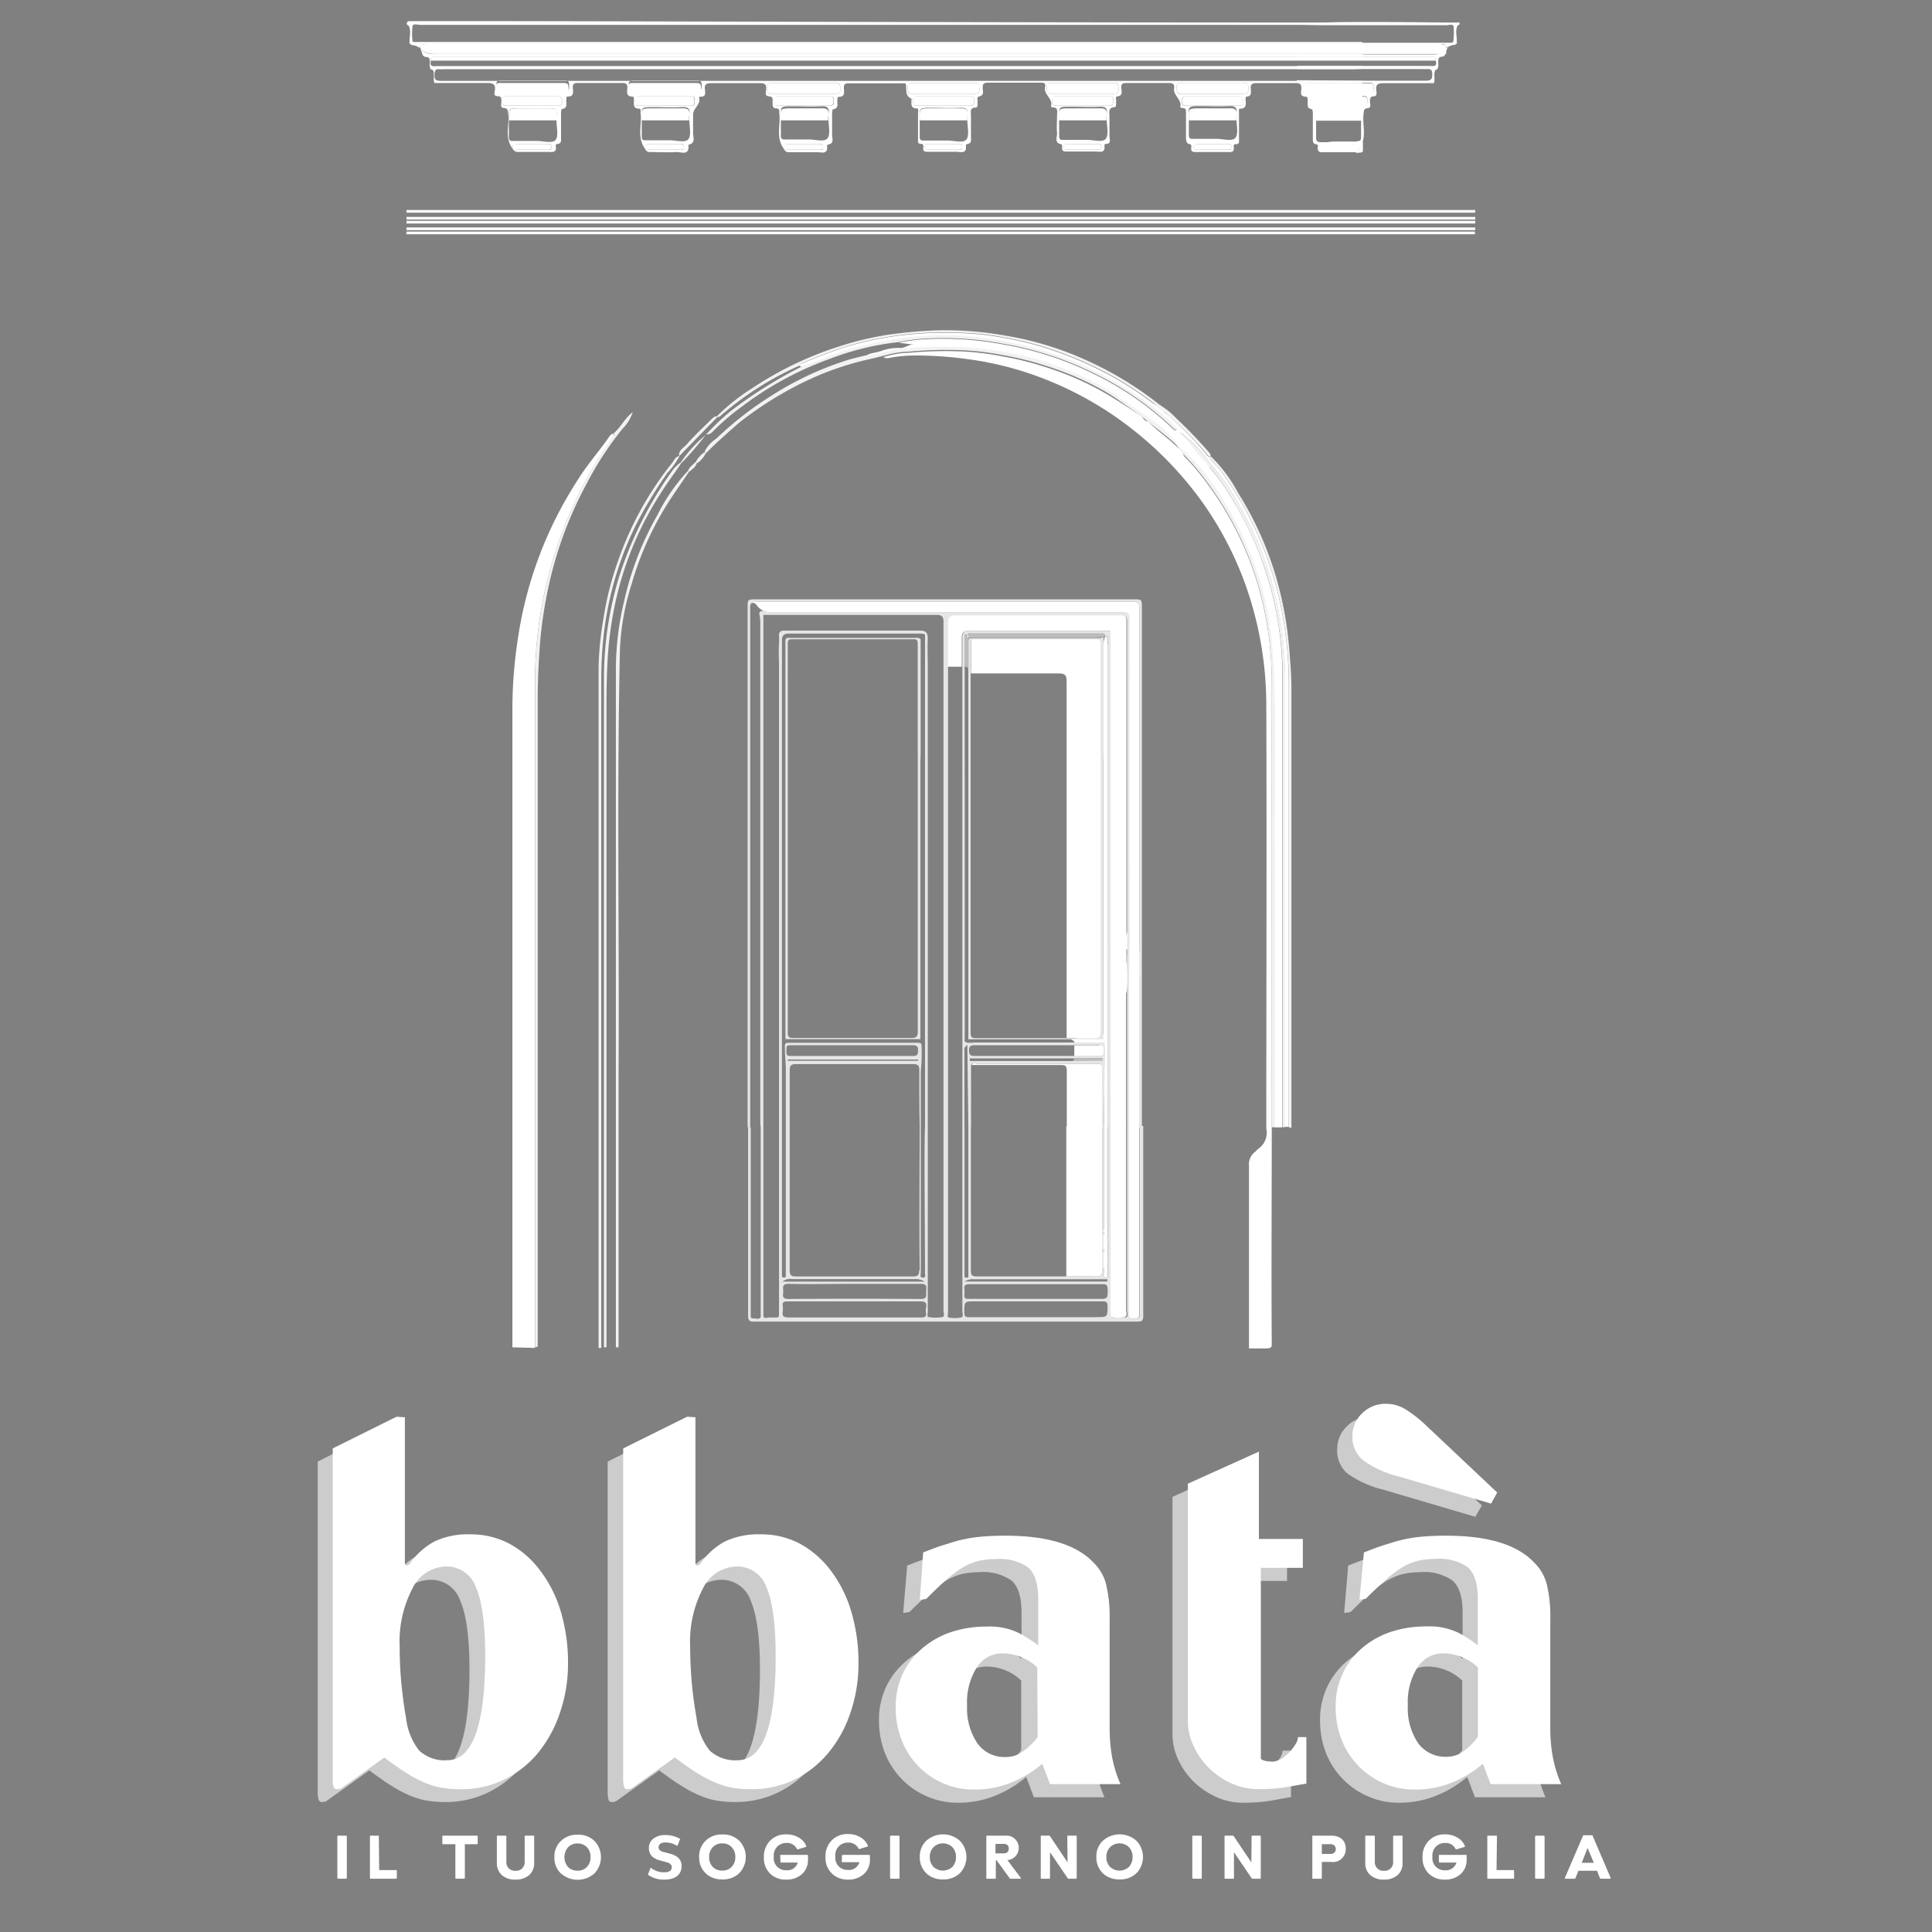 <?xml version="1.0" encoding="UTF-8"?>
<svg xmlns="http://www.w3.org/2000/svg" xmlns:xlink="http://www.w3.org/1999/xlink" id="b88a5fa1-1ab3-4341-a796-1a7a97678b65" data-name="Livello 1" width="230" height="230" viewBox="0 0 230 230">
  <rect x="0" y="0" width="230" height="230" fill="#808080" stroke="none"/>
  <defs>
    <clipPath id="e945cf9c-e7a2-4bbc-b0de-f04de8d913f3">
      <rect x="32.78" width="163.93" height="230.89" style="fill: none"></rect>
    </clipPath>
  </defs>
  <g style="clip-path: url(#e945cf9c-e7a2-4bbc-b0de-f04de8d913f3)">
    <path d="M92.49,148.31a.23.23,0,0,0-.07-.08h0a.1.1,0,0,0,.09.06" style="fill: #1b1b1b"></path>
    <path d="M131.22,134.05c0,5.61,0,11.49,0,17.1,0,.66-.16.85-.82.81-1.15-.06-2.31,0-3.46,0,0-5.87,0-12,0-17.88Z" style="fill: #fff"></path>
    <path d="M134.06,134.05c0,7.19,0,14.65,0,21.84,0,.31.21.8-.19.9a3.73,3.73,0,0,1-1.56,0c-.25-.05-.12-.47-.12-.72,0-7,0-14,0-21v-1Z" style="fill: #fff"></path>
    <path d="M135.64,134.05c0,7.31,0,14.89,0,22.2,0,.46,0,.78-.63.76s-.64-.2-.64-.68c0-4.4,0-8.81,0-13.21v-9.07Z" style="fill: #fff"></path>
    <path d="M131.85,134.05v16.77a4.39,4.39,0,0,1,0,.63c0,.22.18.62-.22.62s-.22-.4-.22-.62c0-5.71,0-11.69,0-17.4Z" style="fill: #fff"></path>
    <path d="M127.74,150.9v-1.84c1.17,0,2.35,0,3.53,0,.42,0,.58.09.59.56,0,1.33,0,1.33-1.3,1.33l-2.82,0" style="fill: #fff"></path>
    <path d="M127.74,148.7V147c1.17,0,2.35,0,3.53,0,.42,0,.59.09.59.56,0,1.17,0,1.17-1.14,1.17h-3" style="fill: #fff"></path>
    <path d="M127.74,146.65v-.27c1.34,0,2.67,0,4,0,0,.1,0,.19,0,.28Z" style="fill: #fff"></path>
    <path d="M153.43,81.45a47.41,47.41,0,0,0-.89-9,42,42,0,0,0-7.2-16.37c-.29-.4-.64-.75-1-1.13-.16-.18-.38-.34-.22-.63h0c-.37.14-.48-.2-.63-.38a42.22,42.22,0,0,0-4.5-4.57c-.17-.15-.52-.2-.39-.56h0a13.06,13.06,0,0,1-1.29-.76,41.06,41.06,0,0,0-10.64-5.86,38.42,38.42,0,0,0-7.33-2,32.91,32.91,0,0,0-5.26-.54c-1.1,0-2.21,0-3.32,0a40.89,40.89,0,0,0-9.53,1.49,57.32,57.32,0,0,0-5.42,2c-.22.09-.52.11-.61.41.08.14.21.09.33.11a30.94,30.94,0,0,0,3.15-1.21,41.26,41.26,0,0,1,7.3-1.9,35.52,35.52,0,0,1,8.49-.5,43.36,43.36,0,0,1,14,3.33,45.13,45.13,0,0,1,10.22,6.29,12.86,12.86,0,0,1,1.23,1.22,1.56,1.56,0,0,1,.17.25c-.32.19-.45-.07-.61-.23a36.7,36.7,0,0,0-9.2-6.36,39.49,39.49,0,0,0-11-3.57,37.9,37.9,0,0,0-8.7-.61,19.88,19.88,0,0,0-3.59.43l1.82.23c-.6-.06-1.07.42-1.62.4a5.83,5.83,0,0,0-2.28.35c-.67.26-1.45.2-2,.71a8.48,8.48,0,0,0,2.4-.44,27.37,27.37,0,0,1,4.76-.57c1.47-.12,3,0,4.43,0a34.16,34.16,0,0,1,5.61.71,27.81,27.81,0,0,1,5.7,1.57,31.13,31.13,0,0,1,6.72,3.26,20.06,20.06,0,0,1,3.36,2.52,2,2,0,0,1,.9.51,12.83,12.83,0,0,1,3.64,3.44c-1.17-1.2-2.58-2.12-3.75-3.32-.4,0-.57-.36-.79-.63-1.49-.94-3-2-4.48-2.83a35.39,35.39,0,0,0-6.91-3,37.35,37.35,0,0,0-5.23-1.3,32.54,32.54,0,0,0-4.92-.58,47.31,47.31,0,0,0-6.19.17,10.43,10.43,0,0,0-3,.52,1,1,0,0,0,.76.08,16.21,16.21,0,0,1,3.18-.28,45.76,45.76,0,0,1,6.07.43,38.88,38.88,0,0,1,7.1,1.62,41.15,41.15,0,0,1,12.42,6.64,42.73,42.73,0,0,1,7.79,7.88,40.56,40.56,0,0,1,6.11,11.65,42.91,42.91,0,0,1,2.16,13.37c.06,16.82,0,33.63,0,50.44a2.32,2.32,0,0,1-.94,2.4c-.15.1-.25.27-.4.38a1.86,1.86,0,0,0-.72,1.69c0,7.36,0,14.35,0,21.71h1.82c.73,0,.9-.08.89-.5-.06-8.53,0-17.17,0-25.7h0c0-17.7,0-35.39,0-53.09a41.09,41.09,0,0,0-1.72-11.85,38.8,38.8,0,0,0-7.27-13.5c-.38-.47-.79-.9-1.2-1.33a1.18,1.18,0,0,1-.43-.81,15.4,15.4,0,0,1,2.72,3,35.56,35.56,0,0,1,4.12,6.6A36.86,36.86,0,0,1,150.44,71a47,47,0,0,1,1.14,8.43c.3,6.93.1,13.85.13,20.78,0,11.35,0,22.69,0,34h.95q0-26.9,0-53.8a39.25,39.25,0,0,0-1.9-12.11,38.69,38.69,0,0,0-4.1-8.94A24.54,24.54,0,0,0,144,55.64c-.05,0,0-.15,0-.23-1.34-1.19-2.26-2.76-3.58-4a15.52,15.52,0,0,1,3.69,3.85,22.13,22.13,0,0,1,3,4.2,39.06,39.06,0,0,1,3.72,8,42.17,42.17,0,0,1,1.85,8.33,43.14,43.14,0,0,1,.28,4.82q0,26.77,0,53.54h.47c0-17.58,0-35.17,0-52.76" style="fill: #fff"></path>
    <path d="M133.27,112h0" style="fill: #f2f2f2"></path>
    <path d="M61,160.39c0-16.68,0-59.54,0-76.22a55.89,55.89,0,0,1,.7-8.45,47.31,47.31,0,0,1,7.12-18.65c1.1-1.77,2.48-3.32,3.65-5,.14-.19.29-.45.6-.45,0,.1,0,.23,0,.3a45,45,0,0,0-4.7,8,50.74,50.74,0,0,0-4.68,21.43c0,17.65,0,61.47,0,79.12Z" style="fill: #fff"></path>
    <path d="M109.6,89.58q0-5,0-10c0-1,0-2.62,0-3.39,0-.25-.36-.28-.63-.25h-.1c-5,0-9.93,0-14.9,0-.39,0-.47.06-.47.43,0,1.08,0,2.15,0,3.23,0,.29,0,.58,0,.86v42.4c0,.29,0,.57,0,.85h16.07v-33m-.31-1.2,0,1.34q0,16,0,31.91c0,.67-.17.81-.82.81-4.65,0-9.3,0-14,0-.51,0-.66-.12-.66-.64q0-21.24,0-42.47a1.94,1.94,0,0,1,0-.24c0-1.21,0-2.41,0-3.62,0-.37.1-.5.49-.5h14.5c.38,0,.48.13.48.5,0,4.3,0,8.61,0,12.91" style="fill: #e6e6e6"></path>
    <path d="M131.53,75.74h0" style="fill: #fff"></path>
    <path d="M131.84,76.69V76c0-.22-.14-.24-.3-.24a5.2,5.2,0,0,0-.18.89c0,15.5,0,30.94,0,46.44h-.14a2.07,2.07,0,0,0,0-.46q0-22.84,0-45.68c0-.13,0-.26,0-.39,0-.37-.08-.51-.47-.51H116.08c-.39,0-.5.13-.49.5,0,1.21,0,2.41,0,3.62,3.46,0,6.93,0,10.39,0,.74,0,1,.14,1,.93,0,8.31,0,42.2,0,42.46h1.37a5.82,5.82,0,0,1-.92.08c.12.18.46.23.5.49,1,0,1.94,0,2.9,0h0a20.56,20.56,0,0,1,.59,3.31v6.77h.47V76.69m-.47,47h0" style="fill: #fff"></path>
    <path d="M131.37,89.58l0-10c0-1.27,0-2.53,0-3.79h0a1.17,1.17,0,0,1-.73.17c-5,0-9.93,0-14.9,0-.38,0-.47.06-.46.43,0,1.08,0,2.15,0,3.23,0,.29,0,.58,0,.86v42.4c0,.29,0,.57,0,.85h16.07v-33m-.32-1.2,0,1.34q0,16,0,31.91c0,.67-.18.81-.83.81-4.65,0-9.3,0-14,0-.51,0-.65-.12-.65-.64q0-21.24,0-42.47a1.94,1.94,0,0,1,0-.24c0-1.21,0-2.41,0-3.62,0-.37.11-.5.49-.5h14.5c.38,0,.48.13.48.5,0,4.3,0,8.61,0,12.91" style="fill: #e6e6e6"></path>
    <path d="M127,134.21c0-2.25,0-4.5,0-6.75,0-.51-.13-.67-.65-.67-3.57,0-7.13,0-10.69,0,.16-.33.46-.16.69-.16,4.72,0,9.45,0,14.18,0,.58,0,.75.14.74.74,0,2.28,0,4.56,0,6.84Z" style="fill: #fff"></path>
    <path d="M132.16,134.21q0-7.78,0-15.57c0-.56,0-1,.6-1.37a5.5,5.5,0,0,0,1.11-1.19l.19.1v18Z" style="fill: #fff"></path>
    <path d="M63.7,160.39c0-17.65,0-61.47,0-79.12A50.74,50.74,0,0,1,68.4,59.84a45,45,0,0,1,4.7-8c.05-.07,0-.2,0-.3.82-.67,1.23-1.71,2.22-2.47A4.72,4.72,0,0,1,74.14,51a39,39,0,0,0-4.4,6.77,45.87,45.87,0,0,0-4.32,11.54,52.34,52.34,0,0,0-1.11,7c-.18,2.33-.3,4.67-.3,7,0,17,0,60.09,0,77Z" style="fill: #f2f2f2"></path>
    <path d="M151.4,134.21c0-17.7,0-35.41,0-53.11a41.09,41.09,0,0,0-1.72-11.85,38.8,38.8,0,0,0-7.27-13.5c-.38-.47-.79-.9-1.2-1.33-.19-.2-.89-.89-.93-1.31a20.41,20.41,0,0,1,3.22,3.3,41,41,0,0,1,7,14.55,47,47,0,0,1,1.14,8.43c.3,6.93.1,13.85.13,20.78,0,11.35,0,22.7,0,34Z" style="fill: #f2f2f2"></path>
    <path d="M80.9,54.29a9.86,9.86,0,0,1-1.44,2c-1,1.4-1.88,2.83-2.73,4.3a37.54,37.54,0,0,0-3.08,6.92,39.92,39.92,0,0,0-1.77,8,47.57,47.57,0,0,0-.3,5.2c0,17.86,0,61.9,0,79.76h-.32c0-18.29,0-62.75,0-81a38.13,38.13,0,0,1,.58-5.83A36.51,36.51,0,0,1,73.5,67,39.21,39.21,0,0,1,80,55.13c.27-.33.4-.81.93-.84" style="fill: #f2f2f2"></path>
    <path d="M153.45,134.21c0-17.58,0-35.17,0-52.76a47.41,47.41,0,0,0-.89-9,42,42,0,0,0-7.2-16.37c-.29-.4-.64-.75-1-1.13-.16-.18-.38-.34-.22-.63a17.84,17.84,0,0,1,3.28,4.4,39.73,39.73,0,0,1,4.93,11.61,41.79,41.79,0,0,1,1.1,6.56c.14,1.66.29,3.31.29,5q0,26.19,0,52.38Z" style="fill: #f2f2f2"></path>
    <path d="M82,56.2c-.74,1.09-1.49,2.17-2.22,3.27a37.26,37.26,0,0,0-4.57,10A29.81,29.81,0,0,0,73.8,77.4c-.37,16.79-.06,33.57-.16,50.36,0,2.15,0,30.47,0,32.63h-.32c0-18.35,0-62.87,0-81.22a35.72,35.72,0,0,1,1-7.69,36.81,36.81,0,0,1,3.93-10.14,22.39,22.39,0,0,1,3.63-5.27l.11.13" style="fill: #f2f2f2"></path>
    <path d="M71.9,160.39c0-17.88,0-61.92,0-79.8a41.54,41.54,0,0,1,1.76-11.8,45.84,45.84,0,0,1,6.48-12.9,6.41,6.41,0,0,1,.79-.77,1.47,1.47,0,0,0,.1.13c-.75,1.09-1.53,2.15-2.24,3.26a39.62,39.62,0,0,0-5.2,11.81,44.35,44.35,0,0,0-1.29,8.88c-.12,2.46-.1,4.91-.1,7.37,0,15.88,0,57.93,0,73.82Z" style="fill: #f2f2f2"></path>
    <path d="M134.37,134.21c0-5.67,0-11.34,0-17a2.55,2.55,0,0,1,1.3-2.49v19.5Z" style="fill: #fff"></path>
    <path d="M139.06,49c-.67.16-1.34-.67-1.71-1a41.06,41.06,0,0,0-10.64-5.86,38.42,38.42,0,0,0-7.33-2,32.91,32.91,0,0,0-5.26-.54c-1.1,0-2.21,0-3.32,0a40.89,40.89,0,0,0-9.53,1.49,57.32,57.32,0,0,0-5.42,2c-.22.09-.52.11-.61.41a36.85,36.85,0,0,0-5.9,3.26,39.41,39.41,0,0,0-3.41,2.61c-.18.16-.34.37-.63.23a24.55,24.55,0,0,1,4.31-3.42,40.72,40.72,0,0,1,10.3-4.94,36.72,36.72,0,0,1,6.22-1.45c1.75-.23,3.49-.39,5.24-.46a41.11,41.11,0,0,1,8.36.63,38.45,38.45,0,0,1,10.17,3.19,41,41,0,0,1,8.1,5,12.68,12.68,0,0,1,1.06.88" style="fill: #f2f2f2"></path>
    <path d="M144.16,54.28c-.37.14-.48-.2-.63-.38A41.75,41.75,0,0,0,139,49.39c-.17-.14-1.18-.84-1-1.2a7.68,7.68,0,0,1,1.93,1.51A56.7,56.7,0,0,1,144,53.93a.61.61,0,0,1,.13.35" style="fill: #f2f2f2"></path>
    <path d="M85.31,49.56c.06,0,.12.1,0,.18l-4.46,4.57c-.11-.67.51-1,.83-1.33,1-1.16,2.15-2.21,3.25-3.29.08-.08.23-.09.34-.13" style="fill: #f2f2f2"></path>
    <path d="M95.57,43.58a30.94,30.94,0,0,0,3.15-1.21,41.26,41.26,0,0,1,7.3-1.9,35.52,35.52,0,0,1,8.49-.5,43.36,43.36,0,0,1,14,3.33,45.13,45.13,0,0,1,10.22,6.29,12.86,12.86,0,0,1,1.23,1.22,1.56,1.56,0,0,1,.17.25c-.32.19-.45-.07-.61-.23a36.7,36.7,0,0,0-9.2-6.36,39.49,39.49,0,0,0-11-3.57,37.9,37.9,0,0,0-8.7-.61,19.88,19.88,0,0,0-3.59.43,32.85,32.85,0,0,0-8.25,2,39.44,39.44,0,0,0-10.58,5.77,27,27,0,0,0-3.34,2.88,1,1,0,0,1-.8.36A28.68,28.68,0,0,1,87,48.93a53.35,53.35,0,0,1,8.56-5.35" style="fill: #f2f2f2"></path>
    <path d="M81,55.12A15.46,15.46,0,0,1,84,51.79a35.05,35.05,0,0,1-3,3.46l-.1-.13" style="fill: #f2f2f2"></path>
    <path d="M82.82,55a3.42,3.42,0,0,1,1.06-1.18L84,54a3.22,3.22,0,0,1-1,1.15L82.82,55" style="fill: #f2f2f2"></path>
    <path d="M81.9,56.07c.17-.48.59-.74.92-1.08l.14.11c-.13.53-.6.77-.95,1.1l-.11-.13" style="fill: #f2f2f2"></path>
    <path d="M153,80.67a43.14,43.14,0,0,0-.28-4.82,42.17,42.17,0,0,0-1.85-8.33,39.06,39.06,0,0,0-3.72-8,22.13,22.13,0,0,0-3-4.2h0a15.52,15.52,0,0,0-3.69-3.85,27.41,27.41,0,0,1,2,2.33c.83,1,1.58,1.84,1.61,1.87a24.54,24.54,0,0,1,2.63,3.72,40.39,40.39,0,0,1,6,21q0,26.91,0,53.8H153q0-26.76,0-53.54" style="fill: #f2f2f2"></path>
    <path d="M136.92,49.86c-.14-.16-3.18-2.17-4.35-3a31.13,31.13,0,0,0-6.72-3.26,27.64,27.64,0,0,0-5.7-1.57,34.16,34.16,0,0,0-5.61-.71c-1.48,0-3-.08-4.43,0a27.37,27.37,0,0,0-4.76.57,8.48,8.48,0,0,1-2.4.44l-.35.09c-.07,0-1.33.33-1.4.35a37.91,37.91,0,0,0-9.4,4.36,41.12,41.12,0,0,0-6.52,5.08h0a4.15,4.15,0,0,0-1.39,1.52L84,54c.48-.48,1-1,1.47-1.43,0,0,2.36-2.14,2.7-2.39A42.69,42.69,0,0,1,96.73,45,36.06,36.06,0,0,1,104,42.65l1.36-.34a11.69,11.69,0,0,1,2.88-.45,47.31,47.31,0,0,1,6.19-.17,32.54,32.54,0,0,1,4.92.58,37.35,37.35,0,0,1,5.23,1.3,35.39,35.39,0,0,1,6.91,3c1.53.87,2.94,2,4.43,3,.22.26,3.42,2.62,4.59,3.82a12.89,12.89,0,0,0-3.55-3.51" style="fill: #f2f2f2"></path>
    <path d="M114.47,79.37h-1.69c0-1.76,0-3.52,0-5.28,0-.68.19-.9.89-.89,6.2,0,12.41,0,18.61,0,.39,0,.79,0,1.18,0s.64.19.64.65c0,1.32,0,2.63,0,3.94,0,11.51,0,25.08,0,36.62.16.61.23,3.85-.12,3.94L132.5,116c-1.1-.8-.37-5.94-.36-7.18q0-16.43,0-32.84V75.1h-1c-5.25,0-10.51,0-15.76,0-.71,0-.91.22-.88.9,0,1.12,0,2.25,0,3.38" style="fill: #fff"></path>
    <path d="M89.48,71.8c.23-.25.54-.16.82-.16q22.28,0,44.56,0c.61,0,.79.14.78.77q0,20.37,0,40.75a8.71,8.71,0,0,1,.14,2.66c-.27.86-1.19,1.1-1.59,1.39,0-.63,0-2.93,0-3.52.21.1-.08-.59.14-.49-1.23-1.06.06-1.85.06-3.1q-.06-18.17,0-36.33c0-.68-.13-.87-.84-.87q-20.75,0-41.49,0a2.06,2.06,0,0,1-1.91-.77c-.15-.21-.33-.43-.65-.33h0" style="fill: #fff"></path>
    <path d="M134,116.79c0,.3-.39.45-.57.67-.35.42-.85.41-1.33.9,0-2.06.09-5,.09-6.91" style="fill: #fff"></path>
    <path d="M115.13,75.58c.11-.27.36-.16.54-.16h15.25c.25,0,.56-.09.61.32h0a5.72,5.72,0,0,1-1.65.17H115.27v0c.15-.21,0-.26-.16-.33Z" style="fill: #bcbcbc"></path>
    <path d="M127.89,125.68v-1.22c1,0,2,0,3,0,.55,0,.5.29.5.64s0,.67-.5.64c-1,0-2,0-3,0" style="fill: #fff"></path>
    <path d="M115.26,79.53c-.14-.08-.25-.21-.43-.16,0-1.15,0-2.31,0-3.46,0-.19-.11-.54.32-.33h0c0,.13,0,.28.16.33v0c0,1.22,0,2.43,0,3.65" style="fill: #bcbcbc"></path>
    <path d="M127.73,126.31l.15-.27h3.46v.27Z" style="fill: #bcbcbc"></path>
    <path d="M115.28,75.9c-.18-.05-.15-.2-.16-.33.13.07.31.12.16.33" style="fill: #f2f2f2"></path>
    <path d="M135.94,134.21V72.35c0-1,0-1-1-1H90c-1,0-1,0-1,1v61.86h.31q0-26.64,0-53.3c0-2.81,0-5.61,0-8.42,0-.24-.06-.5.17-.69s.54-.16.82-.16q22.28,0,44.56,0c.61,0,.79.14.78.77q0,20.37,0,40.75c0,.53,0,14.59,0,21.07Z" style="fill: #e6e6e6"></path>
    <path d="M45.33,170.22l1,.06v17.29c0,.25.07.38.21.38s.31-.13.49-.38a8.51,8.51,0,0,1,2.85-2.51,9.27,9.27,0,0,1,4.21-.83,9.93,9.93,0,0,1,4.71,1.13,11.29,11.29,0,0,1,3.69,3.15,14.9,14.9,0,0,1,2.42,4.85,20.86,20.86,0,0,1,.87,6.17,18.16,18.16,0,0,1-1,6,15,15,0,0,1-2.67,4.74,12.17,12.17,0,0,1-4,3.12,11.61,11.61,0,0,1-5.15,1.14,12.92,12.92,0,0,1-2.12-.17,8.73,8.73,0,0,1-2-.59,14.36,14.36,0,0,1-2.21-1.16c-.77-.48-1.66-1.1-2.66-1.85l-5.12,3.66a1.27,1.27,0,0,1-.54.11c-.22,0-.35-.13-.4-.38a2.87,2.87,0,0,1-.09-.65V174ZM46.46,206A7.46,7.46,0,0,0,48.05,210a4.45,4.45,0,0,0,3.31,1.13q4.53,0,4.53-12.39,0-5.61-1.08-8.13a3.67,3.67,0,0,0-3.56-2.54,4.55,4.55,0,0,0-4,2.56,13.58,13.58,0,0,0-1.51,6.92c0,1.44.06,2.86.19,4.26s.31,2.82.56,4.25" style="fill: #ccc"></path>
    <path d="M79.91,170.22l1,.06v17.29c0,.25.07.38.22.38s.3-.13.48-.38a8.45,8.45,0,0,1,2.86-2.51,9.2,9.2,0,0,1,4.2-.83,9.93,9.93,0,0,1,4.71,1.13A11.29,11.29,0,0,1,97,188.51a15.12,15.12,0,0,1,2.43,4.85,21.2,21.2,0,0,1,.86,6.17,18.16,18.16,0,0,1-1,6,15,15,0,0,1-2.67,4.74,12.17,12.17,0,0,1-4,3.12,11.6,11.6,0,0,1-5.14,1.14,13,13,0,0,1-2.13-.17,8.73,8.73,0,0,1-2-.59,14.83,14.83,0,0,1-2.21-1.16c-.77-.48-1.66-1.1-2.66-1.85l-5.12,3.66a1.2,1.2,0,0,1-.54.11c-.21,0-.35-.13-.4-.38a2.79,2.79,0,0,1-.08-.65V174ZM81,206A7.62,7.62,0,0,0,82.63,210a4.45,4.45,0,0,0,3.31,1.13q4.53,0,4.53-12.39,0-5.61-1.08-8.13a3.67,3.67,0,0,0-3.55-2.54,4.55,4.55,0,0,0-4,2.56,13.58,13.58,0,0,0-1.51,6.92c0,1.44.06,2.86.19,4.26s.31,2.82.56,4.25" style="fill: #ccc"></path>
    <path d="M108,186.38c1.08-.43,2-.78,2.8-1a18.83,18.83,0,0,1,2.26-.62,17.73,17.73,0,0,1,2.19-.29c.73-.06,1.58-.08,2.55-.08q7.44,0,10.45,3.18a5.49,5.49,0,0,1,1.51,2.55,16.54,16.54,0,0,1,.43,4.29v12.92a18.62,18.62,0,0,0,.3,3.4,14.82,14.82,0,0,0,1,3.23h-8.41l-.91-2.42a13.44,13.44,0,0,1-3.5,2.15,11.51,11.51,0,0,1-4.64.92,9,9,0,0,1-3.69-.76,9.19,9.19,0,0,1-3-2.07,9.49,9.49,0,0,1-2-3.1,10.62,10.62,0,0,1-.7-3.88,9.16,9.16,0,0,1,.81-3.9,9.06,9.06,0,0,1,2.24-3,10.26,10.26,0,0,1,3.42-2,13.44,13.44,0,0,1,4.42-.7,8,8,0,0,1,3.77.76,13.8,13.8,0,0,1,2.31,1.51v-5.5c0-1.83-.39-3.1-1.18-3.8a5.9,5.9,0,0,0-3.94-1,8.86,8.86,0,0,0-2,.22,6.64,6.64,0,0,0-1.77.73,12.09,12.09,0,0,0-1.94,1.42c-.7.61-1.54,1.4-2.51,2.37l-.75.11Zm13.57,13.69a5.62,5.62,0,0,0-1.87-1.22,5.94,5.94,0,0,0-2.25-.45,3.58,3.58,0,0,0-3.06,1.64,7.74,7.74,0,0,0-1.16,4.55,7.44,7.44,0,0,0,1.21,4.5,4,4,0,0,0,3.34,1.64,3.53,3.53,0,0,0,1.84-.48,8.27,8.27,0,0,0,1.95-1.89Z" style="fill: #ccc"></path>
    <path d="M148,174.37v10.4h5.22v3.44h-4.95V211a1.13,1.13,0,0,0,.54.24,3.82,3.82,0,0,0,.75.08,1.27,1.27,0,0,0,.49-.05,2.65,2.65,0,0,0,.94-.46,5.74,5.74,0,0,0,1.45-1.64,1.65,1.65,0,0,0,.25-.76h1v5.55c-.15,0-.77.11-1.89.32a20.09,20.09,0,0,1-3.87.33,7.61,7.61,0,0,1-3.13-.68,9.37,9.37,0,0,1-2.67-1.8,9,9,0,0,1-1.85-2.61,7.13,7.13,0,0,1-.7-3.1V178.2Z" style="fill: #ccc"></path>
    <path d="M160.5,186.38c1.07-.43,2-.78,2.8-1a18.83,18.83,0,0,1,2.26-.62,17.57,17.57,0,0,1,2.18-.29c.74-.06,1.59-.08,2.56-.08q7.44,0,10.45,3.18a5.49,5.49,0,0,1,1.51,2.55,16.54,16.54,0,0,1,.43,4.29v12.92a18.62,18.62,0,0,0,.3,3.4,14.26,14.26,0,0,0,1,3.23h-8.4l-.92-2.42a13.28,13.28,0,0,1-3.5,2.15,11.46,11.46,0,0,1-4.63.92,9,9,0,0,1-3.69-.76,9.19,9.19,0,0,1-3-2.07,9.32,9.32,0,0,1-2-3.1,10.42,10.42,0,0,1-.7-3.88,9.16,9.16,0,0,1,.81-3.9,9,9,0,0,1,2.23-3,10.26,10.26,0,0,1,3.42-2,13.44,13.44,0,0,1,4.42-.7,8,8,0,0,1,3.77.76,13.52,13.52,0,0,1,2.32,1.51v-5.5c0-1.83-.4-3.1-1.19-3.8a5.89,5.89,0,0,0-3.93-1,8.8,8.8,0,0,0-2,.22,6.83,6.83,0,0,0-1.78.73,12.55,12.55,0,0,0-1.94,1.42c-.7.61-1.53,1.4-2.5,2.37l-.76.11Zm15.13-5.81-11-3.24a12.59,12.59,0,0,1-4.18-1.88,3.53,3.53,0,0,1-1.26-2.91,3.78,3.78,0,0,1,1.13-2.72,3.89,3.89,0,0,1,2.91-1.16,4.45,4.45,0,0,1,2.4.73A14.78,14.78,0,0,1,168,171.3l8.41,7.92Zm-1.56,19.5a5.72,5.72,0,0,0-1.87-1.22,5.94,5.94,0,0,0-2.25-.45,3.56,3.56,0,0,0-3.06,1.64,7.74,7.74,0,0,0-1.17,4.55,7.44,7.44,0,0,0,1.22,4.5,4,4,0,0,0,3.34,1.64,3.56,3.56,0,0,0,1.84-.48,8.46,8.46,0,0,0,1.95-1.89Z" style="fill: #ccc"></path>
    <rect x="40.16" y="218.53" width="1.13" height="5.13" rx="0.1" style="fill: #fff"></rect>
    <path d="M45.14,222.63h2a.09.09,0,0,1,.1.1v.83a.09.09,0,0,1-.1.1h-3a.09.09,0,0,1-.1-.1v-4.94c0-.06,0-.09.1-.09H45c.07,0,.1,0,.1.09Z" style="fill: #fff"></path>
    <path d="M56.77,218.53c.06,0,.1,0,.1.09v.84c0,.06,0,.09-.1.09H55.34v4a.09.09,0,0,1-.1.1H54.3c-.06,0-.09,0-.09-.1v-4H52.75a.08.08,0,0,1-.09-.09v-.84a.08.08,0,0,1,.09-.09Z" style="fill: #fff"></path>
    <path d="M59.15,218.62a.08.08,0,0,1,.09-.09h.95a.08.08,0,0,1,.09.09v3.09a1,1,0,0,0,1.08,1,1,1,0,0,0,1.1-1v-3.09c0-.06,0-.09.1-.09h.93c.07,0,.1,0,.1.09v3.13a1.85,1.85,0,0,1-.61,1.49,2.39,2.39,0,0,1-1.62.52,2.3,2.3,0,0,1-1.61-.53,1.89,1.89,0,0,1-.6-1.48Z" style="fill: #fff"></path>
    <path d="M66.74,223A2.55,2.55,0,0,1,66,221.1a2.52,2.52,0,0,1,.77-1.93,2.68,2.68,0,0,1,2-.75,2.73,2.73,0,0,1,2,.74,2.8,2.8,0,0,1,0,3.86,3,3,0,0,1-4,0m.85-3.1a1.81,1.81,0,0,0,0,2.34,1.55,1.55,0,0,0,1.13.44,1.51,1.51,0,0,0,1.12-.44,1.65,1.65,0,0,0,.43-1.18,1.61,1.61,0,0,0-.43-1.17,1.46,1.46,0,0,0-1.11-.45,1.5,1.5,0,0,0-1.14.46" style="fill: #fff"></path>
    <path d="M77.16,223.23a.13.13,0,0,1,0-.13l.27-.68c0-.07.07-.08.13,0a2.51,2.51,0,0,0,1.51.47q.9,0,.9-.6a.46.46,0,0,0-.12-.33c-.16-.18-.26-.19-.55-.28l-.57-.16-.36-.1c-.09,0-.21-.09-.38-.17a1.28,1.28,0,0,1-.38-.27,1.41,1.41,0,0,1-.36-.95,1.37,1.37,0,0,1,.54-1.15,2.21,2.21,0,0,1,1.41-.42,3.37,3.37,0,0,1,1.73.44c.06,0,.07.07,0,.12l-.26.68a.08.08,0,0,1-.13,0,2.54,2.54,0,0,0-1.29-.36c-.56,0-.85.23-.85.58a.49.49,0,0,0,.11.31,1.05,1.05,0,0,0,.6.27l.65.18a2.28,2.28,0,0,1,.84.37,1.27,1.27,0,0,1,.54,1.12c0,1-.77,1.59-2,1.59a3.17,3.17,0,0,1-1.93-.53" style="fill: #fff"></path>
    <path d="M84,223a2.58,2.58,0,0,1-.77-1.93,2.55,2.55,0,0,1,.77-1.93,2.7,2.7,0,0,1,2-.75,2.73,2.73,0,0,1,2,.74A2.78,2.78,0,0,1,88,223a2.78,2.78,0,0,1-2,.74,2.81,2.81,0,0,1-2-.73m.85-3.1a1.64,1.64,0,0,0-.43,1.17,1.65,1.65,0,0,0,.43,1.17,1.57,1.57,0,0,0,1.13.44,1.5,1.5,0,0,0,1.12-.44,1.66,1.66,0,0,0,.44-1.18,1.62,1.62,0,0,0-.44-1.17,1.45,1.45,0,0,0-1.11-.45,1.51,1.51,0,0,0-1.14.46" style="fill: #fff"></path>
    <path d="M92.88,220.92c0-.06,0-.1.09-.1H96.1c.06,0,.09,0,.09.1v.45a2.25,2.25,0,0,1-.72,1.74,2.68,2.68,0,0,1-1.89.65,2.6,2.6,0,0,1-1.91-.72,2.57,2.57,0,0,1-.73-1.91,2.68,2.68,0,0,1,.74-2,2.57,2.57,0,0,1,1.93-.75,2.79,2.79,0,0,1,1.48.38,2,2,0,0,1,.89,1c0,.06,0,.1-.06.12l-.94.28a.1.1,0,0,1-.12-.07,1.3,1.3,0,0,0-1.25-.69,1.47,1.47,0,0,0-1.49,1.65,1.43,1.43,0,0,0,1.48,1.6,1.28,1.28,0,0,0,1.37-.92H93a.08.08,0,0,1-.09-.09Z" style="fill: #fff"></path>
    <path d="M100.24,220.92a.09.09,0,0,1,.1-.1h3.12a.09.09,0,0,1,.1.1v.45a2.22,2.22,0,0,1-.73,1.74,2.67,2.67,0,0,1-1.88.65A2.61,2.61,0,0,1,99,223a2.57,2.57,0,0,1-.73-1.91,2.65,2.65,0,0,1,.75-2,2.55,2.55,0,0,1,1.93-.75,2.73,2.73,0,0,1,1.47.38,2.07,2.07,0,0,1,.9,1c0,.06,0,.1-.07.12l-.93.28a.09.09,0,0,1-.12-.07,1.31,1.31,0,0,0-1.26-.69,1.47,1.47,0,0,0-1.49,1.65,1.43,1.43,0,0,0,1.48,1.6,1.3,1.3,0,0,0,1.38-.92h-2c-.07,0-.1,0-.1-.09Z" style="fill: #fff"></path>
    <rect x="105.96" y="218.53" width="1.13" height="5.13" rx="0.1" style="fill: #fff"></rect>
    <path d="M110.27,223a2.58,2.58,0,0,1-.77-1.93,2.55,2.55,0,0,1,.77-1.93,3,3,0,0,1,4,0,2.78,2.78,0,0,1,0,3.86,2.76,2.76,0,0,1-2,.74,2.81,2.81,0,0,1-2-.73m.86-3.1a1.6,1.6,0,0,0-.44,1.17,1.62,1.62,0,0,0,.44,1.17,1.66,1.66,0,0,0,2.25,0,1.69,1.69,0,0,0,.43-1.18,1.65,1.65,0,0,0-.43-1.17,1.62,1.62,0,0,0-2.25,0" style="fill: #fff"></path>
    <path d="M121.51,223.54c.06.06,0,.12-.06.12h-1.14a.11.11,0,0,1-.11-.06l-1.56-2.14h-.09v2.1c0,.07,0,.1-.1.1h-.94c-.06,0-.09,0-.09-.1v-4.94a.08.08,0,0,1,.09-.09h2.18a1.46,1.46,0,1,1,.24,2.91Zm-3-2.9h.93c.44,0,.65-.19.65-.57s-.21-.56-.65-.56h-.93Z" style="fill: #fff"></path>
    <path d="M127.06,218.62c0-.06,0-.09.1-.09h.93a.08.08,0,0,1,.09.09v4.94c0,.07,0,.1-.09.1h-.88a.12.12,0,0,1-.11-.07L125,220.5v3.06c0,.07,0,.1-.1.1H124c-.07,0-.1,0-.1-.1v-4.94c0-.06,0-.09.1-.09h.88a.14.14,0,0,1,.12.06l2.09,3.12Z" style="fill: #fff"></path>
    <path d="M131.29,223a2.58,2.58,0,0,1-.77-1.93,2.55,2.55,0,0,1,.77-1.93,3,3,0,0,1,4,0,2.78,2.78,0,0,1,0,3.86,2.76,2.76,0,0,1-2,.74,2.81,2.81,0,0,1-2-.73m.86-3.1a1.6,1.6,0,0,0-.44,1.17,1.62,1.62,0,0,0,.44,1.17,1.66,1.66,0,0,0,2.25,0,1.69,1.69,0,0,0,.43-1.18,1.65,1.65,0,0,0-.43-1.17,1.62,1.62,0,0,0-2.25,0" style="fill: #fff"></path>
    <rect x="141.94" y="218.53" width="1.13" height="5.13" rx="0.1" style="fill: #fff"></rect>
    <path d="M149,218.62c0-.06,0-.09.1-.09H150a.08.08,0,0,1,.09.09v4.94c0,.07,0,.1-.09.1h-.88a.15.15,0,0,1-.12-.07l-2.1-3.09v3.06c0,.07,0,.1-.1.1h-.93c-.06,0-.09,0-.09-.1v-4.94a.08.08,0,0,1,.09-.09h.89a.11.11,0,0,1,.11.06l2.1,3.12Z" style="fill: #fff"></path>
    <path d="M158.47,218.53c1.11,0,1.74.6,1.74,1.56a1.53,1.53,0,0,1-1.74,1.57h-1.11v1.9c0,.07,0,.1-.1.1h-.93c-.07,0-.1,0-.1-.1v-4.94c0-.06,0-.09.1-.09Zm-.11,2.18c.42,0,.66-.22.66-.58s-.25-.59-.66-.59h-1v1.17Z" style="fill: #fff"></path>
    <path d="M162.53,218.62c0-.06,0-.09.1-.09h.94c.07,0,.1,0,.1.09v3.09a1,1,0,0,0,1.08,1,1,1,0,0,0,1.1-1v-3.09a.08.08,0,0,1,.09-.09h.94a.08.08,0,0,1,.09.09v3.13a1.88,1.88,0,0,1-.6,1.49,2.41,2.41,0,0,1-1.62.52,2.33,2.33,0,0,1-1.62-.53,1.89,1.89,0,0,1-.6-1.48Z" style="fill: #fff"></path>
    <path d="M171.29,220.92c0-.06,0-.1.09-.1h3.13c.06,0,.09,0,.09.1v.45a2.25,2.25,0,0,1-.72,1.74,2.68,2.68,0,0,1-1.89.65,2.6,2.6,0,0,1-1.91-.72,2.57,2.57,0,0,1-.73-1.91,2.65,2.65,0,0,1,.75-2,2.53,2.53,0,0,1,1.92-.75,2.79,2.79,0,0,1,1.48.38,2,2,0,0,1,.89,1c0,.06,0,.1-.06.12l-.94.28a.1.1,0,0,1-.12-.07,1.3,1.3,0,0,0-1.25-.69,1.47,1.47,0,0,0-1.49,1.65,1.43,1.43,0,0,0,1.48,1.6,1.3,1.3,0,0,0,1.38-.92h-2a.08.08,0,0,1-.09-.09Z" style="fill: #fff"></path>
    <path d="M178.16,222.63h2c.06,0,.09,0,.09.1v.83c0,.07,0,.1-.09.1h-3c-.07,0-.1,0-.1-.1v-4.94c0-.06,0-.09.1-.09h.95c.06,0,.1,0,.1.09Z" style="fill: #fff"></path>
    <rect x="182.75" y="218.53" width="1.13" height="5.13" rx="0.1" style="fill: #fff"></rect>
    <path d="M190.58,223.66a.1.1,0,0,1-.11-.07l-.35-.88h-2.21l-.36.88a.1.1,0,0,1-.11.07h-1.06c-.08,0-.1,0-.08-.11l2.15-5a.11.11,0,0,1,.11-.07h.93a.1.1,0,0,1,.11.07l2.14,5c0,.07,0,.11-.07.11Zm-2.28-1.9h1.44L189,220Z" style="fill: #fff"></path>
    <path d="M161.39,18.12l-3.86,0c-.35,0-.63,0-.57-.48,0-.24,0-.45-.33-.5s-.3-.37-.3-.64V13.41c0-.26,0-.5-.37-.53s-.21-.45-.25-.69.12-.71-.49-.75c-.46,0-.32-.55-.29-.86,0-.56-.15-.71-.7-.69-1.53,0-3,0-4.58,0-.56,0-.82.1-.74.72,0,.36.13.83-.48.89-.17,0-.13.19-.14.32,0,.48.2,1.11-.67,1.12-.19,0-.12.32-.12.49v3.15c0,.27.08.61-.39.58-.22,0-.26.17-.24.33.11.66-.31.62-.75.61-1.27,0-2.53,0-3.79,0-.34,0-.55-.05-.52-.46,0-.18.11-.44-.22-.49s-.4-.41-.4-.72c0-1,0-2,0-3,0-.31,0-.59-.42-.56a.39.39,0,0,1-.26-.13c.22-.9-.86-1.36-.74-2.21.08-.53-.14-.66-.65-.65q-2.52,0-5,0c-.47,0-.67.09-.63.6s.19.92-.51,1c-.22,0-.08.42-.11.64s.07.6-.18.63c-.84.08-.59.68-.61,1.14,0,.76,0,1.53,0,2.29,0,.36.29,1-.5.95,0,0-.11.13-.11.19.15.95-.54.72-1,.72h-3.47c-.38,0-.61-.05-.56-.5,0-.12,0-.36-.06-.36-.94-.14-.5-.87-.54-1.34-.07-.7,0-1.42,0-2.13,0-.39.19-.94-.55-.92-.06,0-.18-.11-.17-.14.27-.93-.92-1.4-.71-2.31.13-.53-.25-.5-.61-.5-2,0-4.1,0-6.15,0-.53,0-.69.14-.66.66s.17.85-.48,1c-.26.05-.1.41-.13.63s.08.65-.23.68c-.72,0-.56.52-.56.93,0,.84,0,1.68,0,2.52,0,.38.13.83-.48.89a.26.26,0,0,0-.13.16c.15,1.08-.65.75-1.17.76-1.12,0-2.26,0-3.39,0-.34,0-.55-.06-.51-.47,0-.18.09-.47-.24-.47-.48,0-.38-.32-.38-.59,0-1,0-2.05,0-3.07,0-.2.1-.55-.12-.56-.82,0-.65-.58-.66-1,0-.06,0-.15,0-.16-.8-.34-.57-1.06-.66-1.68,0-.23-.3-.15-.47-.15-2.13,0-4.26,0-6.39,0-.42,0-.53.14-.53.54s.23,1.07-.61,1.07c-.18,0-.14.18-.16.3-.08.44.28,1.09-.56,1.19,0,0-.07.33-.07.51,0,.84,0,1.68,0,2.52,0,.43.3,1.07-.52,1.16,0,0-.08.09-.08.13.14,1.12-.69.76-1.22.78-1.11,0-2.21,0-3.31,0-.43,0-.51-.22-.73-.57-.84-1.32-.24-2.73-.43-4.07,0-.28.07-.57-.4-.58s-.38-.48-.39-.79.07-.61-.44-.64-.37-.51-.34-.82c.06-.57-.11-.76-.72-.75-1.95,0-3.9,0-5.84,0-.61,0-.79.18-.72.75s.07.89-.58.86a.22.22,0,0,0-.13.06c.28.86-.7,1.3-.7,2.07s0,1.48,0,2.21c0,.5.34,1.21-.55,1.38,0,0-.05.05,0,.07.1,1.3-.88.76-1.44.8-1,.07-2.1,0-3.15,0-.41,0-.48-.22-.68-.54-.86-1.34-.24-2.78-.44-4.15,0-.16.07-.47-.13-.47-.82,0-.64-.58-.66-1.06,0-.14,0-.38-.16-.38-.78,0-.65-.54-.62-1s-.11-.63-.61-.62c-1.76,0-3.52,0-5.28,0-.41,0-.62.07-.6.55s.21,1.07-.62,1.06c-.17,0-.13.19-.15.32-.07.44.27,1.08-.57,1.18,0,0-.06.33-.06.51,0,1,0,1.94,0,2.92,0,.31.06.66-.4.72-.16,0-.25.1-.23.25.15.83-.42.7-.91.7-1.18,0-2.36,0-3.54,0-.44,0-.56-.18-.81-.57-.84-1.31-.22-2.69-.41-4-.05-.34,0-.62-.5-.66s-.29-.49-.3-.79.05-.61-.45-.62-.38-.39-.33-.67c.11-.72-.17-.9-.89-.9-2.72,0-4.78,0-6.31,0a1.7,1.7,0,0,1-.06-.71.53.53,0,0,0,0-.13c0-.4,0-.65-.23-.77l-.09,0c-.13,0-.21-.44-.16-.78a.71.71,0,0,1,0-.14c0-.39-.12-.52-.3-.55s-.44,0-.58-.32c0-.08-.18-.55-.26-.76L50,5.54c.46,1,1.31.91,2.2.9h110v.32H52.3c-.21,0-.43,0-.63,0-.4,0-.43.2-.37.49-.21.79.36.62.77.62h110.1v.32c-.34,0-.68.05-1,.05H52.87a5,5,0,0,1-.55,0c-.39-.05-.55.09-.58.51-.05.63,0,.88.81.88q54.81,0,109.62,0V9.9c-2.1,0-4.19,0-6.29,0-.5,0-.67.11-.67.64s.17.65.67.64c2.1,0,4.19,0,6.29,0v.32c-1.86,0-3.72,0-5.58,0-.43,0-.59.1-.59.56s.16.56.59.56c1.86,0,3.72,0,5.58,0v.32H158c-1.38,0-1.38,0-1.32,1.43,0,.65,0,1.31,0,2,0,.46.14.56.57.56,1.65,0,3.31,0,5,0v1.1c-.22.21-.52.13-.78.18M66.24,14.33a5,5,0,0,1,0-.55c.12-.71-.14-.95-.87-.9-1.15.06-2.31,0-3.46,0-1.39,0-1.39,0-1.33,1.43,0,.68,0,1.36,0,2,0,.39.12.48.49.47.94,0,1.89,0,2.83,0,.78,0,1.88.35,2.25-.14s.09-1.55.1-2.36m48.9,0a5,5,0,0,1,0-.55c.12-.71-.14-.95-.87-.9-1.15.06-2.31,0-3.46,0-1.39,0-1.39,0-1.33,1.43,0,.68,0,1.36,0,2,0,.39.12.48.49.47,1,0,1.89,0,2.83,0,.78,0,1.88.35,2.25-.14s.09-1.55.1-2.36m-38.76,0c0,.68,0,1.36,0,2,0,.39.12.48.49.47.94,0,1.88,0,2.83,0,.77,0,1.87.35,2.24-.14s.1-1.55.1-2.36a4.93,4.93,0,0,1,0-.55c.11-.71-.14-.95-.88-.9-1.15.06-2.31,0-3.46,0-1.38,0-1.38,0-1.32,1.43m49.69,0c0,.68,0,1.36,0,2,0,.39.12.48.49.47.94,0,1.88,0,2.83,0,.77,0,1.87.35,2.24-.14s.1-1.55.1-2.36a4.93,4.93,0,0,1,0-.55c.11-.71-.14-.95-.88-.9-1.15.06-2.31,0-3.46,0-1.38,0-1.38,0-1.32,1.43m-33.13,0c0,.68,0,1.36,0,2,0,.39.12.48.49.47.94,0,1.89,0,2.83,0,.78,0,1.87.35,2.24-.14s.1-1.55.11-2.36a3.33,3.33,0,0,1,0-.55c.12-.71-.14-.95-.88-.9-1.15.06-2.3,0-3.46,0-1.38,0-1.38,0-1.32,1.43m54.22,0a4.93,4.93,0,0,1,0-.55c.11-.71-.15-.95-.88-.9-1.15.06-2.31,0-3.46,0-1.39,0-1.39,0-1.32,1.43,0,.68,0,1.36,0,2,0,.39.12.48.48.47,1,0,1.89,0,2.84,0,.77,0,1.87.35,2.24-.14s.1-1.55.1-2.36m-68-3.17c1.23,0,2.47,0,3.7,0,.53,0,.66-.16.65-.66s-.11-.63-.61-.62c-2.5,0-5,0-7.49,0-.5,0-.6.15-.61.62s.13.68.66.66c1.23,0,2.46,0,3.7,0m-15.82,0c1.27,0,2.53,0,3.79,0,.5,0,.62-.15.6-.62s0-.67-.57-.66q-3.78,0-7.56,0c-.56,0-.55.25-.57.66s.11.64.61.62c1.23,0,2.47,0,3.7,0M95.71,9.9c-1.27,0-2.53,0-3.79,0-.52,0-.6.18-.59.63s0,.66.58.65c2.52,0,5,0,7.57,0,.47,0,.57-.17.55-.59s.06-.72-.54-.69c-1.26,0-2.52,0-3.78,0m16.63,1.26c1.23,0,2.47,0,3.7,0,.49,0,.57-.18.55-.6s0-.69-.54-.68q-3.7,0-7.41,0c-.53,0-.59.2-.59.64s0,.66.59.64c1.23,0,2.47,0,3.7,0m16.5,0c1.24,0,2.47,0,3.71,0,.5,0,.63-.15.61-.62s0-.67-.57-.66q-3.71,0-7.41,0c-.56,0-.55.25-.57.66s.11.64.61.62c1.21,0,2.42,0,3.62,0m15.48,0c1.24,0,2.47,0,3.7,0,.53,0,.6-.19.6-.64s-.06-.65-.59-.64c-2.47,0-4.94,0-7.41,0-.48,0-.57.18-.54.6s-.06.71.54.69c1.23,0,2.47,0,3.7,0m0,1.42c1,0,2,0,3,0,.45,0,.66-.06.65-.59s-.23-.53-.62-.53c-2,0-4,0-6.07,0-.41,0-.61.07-.6.55s.13.58.58.57c1,0,2.05,0,3.07,0m-32,0c1,0,2.05,0,3.08,0,.45,0,.57-.15.56-.58s-.1-.55-.53-.54c-2.07,0-4.15,0-6.22,0-.43,0-.52.14-.53.54s.11.59.57.58c1,0,2,0,3.07,0m16.49,0c1.05,0,2.1,0,3.15,0,.45,0,.57-.14.57-.58s-.11-.55-.53-.54c-2.08,0-4.15,0-6.23,0-.42,0-.52.14-.53.54s.11.59.57.58c1,0,2,0,3,0m-65.49,0c1,0,2.05,0,3.08,0,.45,0,.5-.19.5-.56s-.06-.57-.51-.56q-3,0-6.06,0c-.4,0-.56.09-.55.52s.07.62.55.6c1,0,2,0,3,0m32.36,0c1,0,2,0,3,0,.46,0,.58-.14.57-.58s-.1-.55-.53-.54q-3,0-6.06,0c-.43,0-.53.14-.53.54s.11.59.57.58c1,0,2,0,3,0m-16.57,0c1,0,2,0,3.07,0,.47,0,.5-.22.49-.58s0-.55-.43-.54c-2.08,0-4.15,0-6.23,0-.43,0-.45.21-.45.53s0,.61.48.59c1,0,2,0,3.07,0M63.35,17.81c.6,0,1.2,0,1.81,0,.2,0,.5.12.49-.29s-.19-.37-.46-.37c-1.23,0-2.47,0-3.7,0-.28,0-.46.06-.46.38s.3.27.5.28c.61,0,1.21,0,1.82,0m15.74,0c.63,0,1.26,0,1.89,0,.18,0,.45.09.45-.26s-.13-.41-.43-.4q-1.89,0-3.78,0c-.25,0-.39.07-.41.34s.17.32.39.32h1.89m16.55,0c.63,0,1.26,0,1.89,0,.18,0,.46.1.46-.25s-.11-.42-.42-.41q-1.89,0-3.78,0c-.31,0-.43.13-.42.41s.27.25.46.25c.6,0,1.21,0,1.81,0m63.89,0c.63,0,1.26,0,1.88,0,.19,0,.46.1.47-.25s-.11-.42-.42-.41q-1.89,0-3.78,0c-.31,0-.43.13-.43.41s.28.25.46.25c.61,0,1.21,0,1.82,0m-15.18,0c.58,0,1.16,0,1.74,0,.2,0,.5.11.49-.3s-.21-.36-.47-.36c-1.19,0-2.37,0-3.55,0-.28,0-.44.07-.45.38s.24.28.43.28c.61,0,1.21,0,1.81,0m-15.51,0c.63,0,1.26,0,1.89,0,.18,0,.4,0,.39-.25s0-.41-.34-.41q-1.89,0-3.78,0c-.3,0-.34.19-.35.41s.2.25.38.25c.61,0,1.21,0,1.81,0m-16.57,0c.63,0,1.26,0,1.89,0,.17,0,.4.05.39-.24s0-.42-.33-.42c-1.26,0-2.51,0-3.77,0-.3,0-.35.17-.36.4s.18.26.37.26h1.81" style="fill: #fff"></path>
    <path d="M172.16,6.43H52.36c-1,0-1.9.08-2.4-.9.16-.42.54-.2.8-.2h121.4Z" style="fill: #fff"></path>
    <path d="M170.92,7.22H51.3c-.06-.29,0-.52.4-.48H170.92Z" style="fill: #fff"></path>
    <path d="M58,27.89l-9.62,0v-.32l10,0,13.44,0,96.08,0c2.57,0,5.13,0,7.69,0v.32l-8.69,0-.66,0H58.68l-.67,0" style="fill: #fff"></path>
    <path d="M48.39,27.4v-.32l10.42,0,.67,0H167.07l.67,0,7.88,0v.32l-.73,0c-5,0-10,0-15,0H59.28l-.87,0-10,0" style="fill: #fff"></path>
    <path d="M48.39,26.61v-.32l11.09,0,.87,0H175.62v.32l-7.61,0-.67,0H59.74l-.66,0-10.69,0" style="fill: #fff"></path>
    <path d="M175.62,25.82v.32c-.24,0-.49,0-.73,0l-12.91,0H60.35l-.87,0-11.09,0v-.32l11.49,0,.67,0H168.14l.67,0,6.81,0" style="fill: #fff"></path>
    <path d="M48.39,25l12.16,0,.67,0H168.81l.67,0,6.14,0v.32l-6.54,0-.67,0H60.82l-.67,0-11.76,0Z" style="fill: #fff"></path>
    <path d="M162.17,11.16c-2.1,0-4.19,0-6.29,0-.5,0-.67-.11-.67-.64s.17-.65.67-.64c2.1,0,4.19,0,6.29,0Z" style="fill: #fff"></path>
    <path d="M162.17,14.31l-5.5,0c-.06-1.43-.06-1.43,1.32-1.43h4.18Z" style="fill: #fff"></path>
    <path d="M162.17,12.58c-1.86,0-3.72,0-5.58,0-.43,0-.59-.1-.59-.56s.16-.57.59-.56c1.86,0,3.72,0,5.58,0Z" style="fill: #fff"></path>
    <path d="M79.12,11.16c-1.24,0-2.47,0-3.7,0-.53,0-.66-.15-.66-.66s.11-.63.61-.62c2.5,0,5,0,7.49,0,.5,0,.61.15.61.62s-.12.68-.65.66c-1.23,0-2.47,0-3.7,0" style="fill: #fff"></path>
    <path d="M63.3,11.16c-1.23,0-2.47,0-3.7,0-.5,0-.63-.14-.61-.62s0-.67.57-.66q3.78,0,7.56,0c.56,0,.56.25.57.66s-.1.64-.6.62c-1.26,0-2.53,0-3.79,0" style="fill: #fff"></path>
    <path d="M95.7,9.9c1.27,0,2.53,0,3.79,0,.6,0,.51.32.54.69s-.08.6-.55.59c-2.53,0-5,0-7.57,0-.54,0-.58-.21-.58-.64s.07-.66.59-.64c1.26,0,2.52,0,3.78,0" style="fill: #fff"></path>
    <path d="M112.34,11.16c-1.23,0-2.47,0-3.7,0-.54,0-.59-.2-.59-.64s.06-.65.59-.64q3.7,0,7.41,0c.59,0,.52.31.54.68s-.06.61-.55.6c-1.23,0-2.47,0-3.7,0" style="fill: #fff"></path>
    <path d="M128.84,11.16c-1.2,0-2.41,0-3.62,0-.5,0-.63-.15-.61-.62s0-.67.57-.66q3.7,0,7.41,0c.56,0,.55.25.57.66s-.11.64-.61.62c-1.24,0-2.47,0-3.71,0" style="fill: #fff"></path>
    <path d="M144.32,11.16c-1.23,0-2.47,0-3.7,0-.6,0-.52-.32-.54-.69s.06-.61.54-.6c2.47,0,4.94,0,7.41,0,.53,0,.58.21.59.64s-.07.66-.6.64c-1.23,0-2.46,0-3.7,0" style="fill: #fff"></path>
    <path d="M115.14,14.33H109.5c-.06-1.43-.06-1.43,1.33-1.43,1.15,0,2.31,0,3.46,0,.73-.05,1,.19.87.9,0,.18,0,.36,0,.55" style="fill: #fff"></path>
    <path d="M98.58,14.33H92.94c-.06-1.43-.06-1.43,1.32-1.43,1.16,0,2.31,0,3.47,0,.73-.05,1,.19.87.9a3.33,3.33,0,0,0,0,.55" style="fill: #fff"></path>
    <path d="M82,14.33H76.38c-.06-1.43-.06-1.43,1.32-1.43,1.15,0,2.31,0,3.46,0,.74-.05,1,.19.88.9a4.93,4.93,0,0,0,0,.55" style="fill: #fff"></path>
    <path d="M147.16,14.33h-5.63c-.07-1.43-.07-1.43,1.32-1.43,1.15,0,2.31,0,3.46,0,.73-.05,1,.19.88.9a4.93,4.93,0,0,0,0,.55" style="fill: #fff"></path>
    <path d="M66.24,14.33H60.6c-.06-1.43-.06-1.43,1.33-1.43,1.15,0,2.31,0,3.46,0,.73-.05,1,.19.87.9a5,5,0,0,0,0,.55" style="fill: #fff"></path>
    <path d="M131.7,14.33h-5.63c-.07-1.43-.07-1.43,1.32-1.43,1.15,0,2.31,0,3.46,0,.74-.05,1,.19.88.9a4.93,4.93,0,0,0,0,.55" style="fill: #fff"></path>
    <path d="M144.35,12.58c-1,0-2,0-3.07,0-.45,0-.57-.13-.58-.57s.19-.55.6-.55c2,0,4,0,6.07,0,.39,0,.61,0,.62.53s-.2.6-.65.59c-1,0-2,0-3,0" style="fill: #fff"></path>
    <path d="M112.32,12.58c-1,0-2,0-3.07,0-.46,0-.58-.14-.57-.58s.1-.55.53-.54c2.07,0,4.15,0,6.22,0,.43,0,.53.14.53.54s-.11.59-.56.58c-1,0-2.05,0-3.08,0" style="fill: #fff"></path>
    <path d="M128.81,12.58c-1,0-2,0-3,0-.46,0-.57-.15-.57-.58s.11-.55.53-.54c2.08,0,4.15,0,6.23,0,.42,0,.52.14.53.54s-.12.59-.57.58c-1.05,0-2.1,0-3.15,0" style="fill: #fff"></path>
    <path d="M63.32,12.58c-1,0-2,0-3,0-.48,0-.54-.19-.55-.6s.15-.52.55-.52q3,0,6.06,0c.45,0,.51.18.51.56s-.05.57-.5.56c-1,0-2.05,0-3.08,0" style="fill: #fff"></path>
    <path d="M95.68,12.58c-1,0-2,0-3,0-.46,0-.58-.15-.57-.58s.1-.55.53-.54q3,0,6.06,0c.43,0,.53.14.53.54s-.11.59-.57.58c-1,0-2,0-3,0" style="fill: #fff"></path>
    <path d="M79.11,12.58c-1,0-2,0-3.07,0-.49,0-.48-.25-.48-.59s0-.54.45-.53c2.08,0,4.15,0,6.23,0,.44,0,.42.24.43.54s0,.59-.49.58c-1,0-2.05,0-3.07,0" style="fill: #fff"></path>
    <path d="M63.35,17.81c-.61,0-1.21,0-1.82,0-.2,0-.5.12-.5-.28s.18-.38.46-.38c1.23,0,2.47,0,3.7,0,.27,0,.46.05.46.37s-.29.29-.49.29c-.61,0-1.21,0-1.81,0" style="fill: #fff"></path>
    <path d="M79.09,17.81H77.2c-.22,0-.43,0-.39-.32s.16-.34.41-.34q1.89,0,3.78,0c.3,0,.43.11.43.4s-.27.26-.45.26c-.63,0-1.26,0-1.89,0" style="fill: #fff"></path>
    <path d="M95.64,17.81c-.6,0-1.21,0-1.81,0-.19,0-.46.1-.46-.25s.11-.42.42-.41q1.89,0,3.78,0c.31,0,.43.13.42.41s-.28.25-.46.25c-.63,0-1.26,0-1.89,0" style="fill: #fff"></path>
    <path d="M159.53,17.81c-.61,0-1.21,0-1.82,0-.18,0-.45.1-.46-.25s.12-.42.43-.41q1.89,0,3.78,0c.31,0,.42.13.42.41s-.28.25-.46.25c-.63,0-1.26,0-1.89,0" style="fill: #fff"></path>
    <path d="M144.35,17.81c-.6,0-1.2,0-1.81,0-.19,0-.44.07-.43-.28s.17-.39.45-.38c1.18,0,2.36,0,3.55,0,.26,0,.45,0,.47.36s-.29.3-.49.3c-.58,0-1.16,0-1.74,0" style="fill: #fff"></path>
    <path d="M128.84,17.81c-.6,0-1.2,0-1.81,0-.18,0-.39,0-.38-.25s0-.41.35-.41q1.89,0,3.78,0c.3,0,.33.2.34.41s-.21.25-.39.25c-.63,0-1.26,0-1.89,0" style="fill: #fff"></path>
    <path d="M112.27,17.81h-1.81c-.19,0-.39,0-.37-.26s.06-.4.36-.4c1.26,0,2.51,0,3.77,0,.31,0,.33.21.33.42s-.22.24-.39.24c-.63,0-1.26,0-1.89,0" style="fill: #fff"></path>
    <path d="M173.52,2.69c-2.21,0-6.08-.08-11.09-.07-1.43,0-3,0-4.63.06l-3,0c-40.9,0-94.59-.21-106.12-.16-.29,0-.35.49-.06.5.37.59.12,1.24.14,1.86a.14.14,0,0,1,0,.12c-.09.08.08.34.37.38a1.66,1.66,0,0,1,.8.31L50,5.54c.15-.42.5-.2.73-.2H154.55s5.49,0,8.24,0h8.7c.23,0,.57-.22.71.2l.11.12a1.55,1.55,0,0,1,.77-.31c.28,0,.44-.3.35-.38s0-.06,0-.12c0-.62-.22-1.27.13-1.86.28,0,.28-.34,0-.34M173,5s-.17.08-.26.09H162.17V5H49.38c-.09,0-.27,0-.27-.09a7.65,7.65,0,0,1,0-1.79c.08-.36.59-.16.9-.16q52.37,0,104.73,0S156.9,3,158,3h14.19c.29,0,.79-.2.86.16A7.65,7.65,0,0,1,173,5" style="fill: #fff"></path>
    <path d="M159.41,11.2c1.18,0,2.37,0,3.55,0,.48,0,.6-.14.58-.62s0-.67-.54-.66c-2.42,0-4.83,0-7.25,0-.53,0-.53.25-.55.66s.1.64.59.62c1.2,0,2.41,0,3.62,0" style="fill: #fff"></path>
    <path d="M156.6,14.37H162c.06-1.43.06-1.43-1.27-1.43-1.11,0-2.21,0-3.32,0-.7-.05-.95.19-.84.9a4.93,4.93,0,0,1,0,.55" style="fill: #fff"></path>
    <path d="M159.39,12.62c1,0,1.91,0,2.87,0,.46,0,.52-.19.53-.6s-.14-.52-.53-.52c-1.93,0-3.87,0-5.81,0-.43,0-.49.18-.49.56s0,.57.49.56c1,0,2,0,2.94,0" style="fill: #fff"></path>
    <path d="M159.37,17.85h1.74c.19,0,.48.12.48-.28s-.17-.38-.44-.38H157.6c-.26,0-.43,0-.44.37s.28.29.48.29h1.73" style="fill: #fff"></path>
    <path d="M172.2,5.58c-.44,1-1.26.91-2.11.9h-7.44c-2.73,0-5.46-.05-8.19-.05v.32s5.47,0,8.2,0h7.91c.39,0,.41.19.36.48.2.79-.35.62-.74.62h-7.47c-2.77,0-5.54,0-8.3,0v.37c5,0,10,0,15,0a4.68,4.68,0,0,0,.53,0c.37,0,.52.09.56.51,0,.63-.06.88-.78.88h-7.2l-8.16-.06v.31c.4,0,.6.11.58.59s-.21,1.07.59,1.06c.16,0,.13.19.15.32.06.44-.27,1.08.54,1.18,0,0,.06.33.06.51,0,1,0,1.94,0,2.92,0,.31-.05.66.38.72.16,0,.24.1.22.25-.14.83.41.7.87.7,1.14,0,2.27,0,3.4,0,.42,0,.53-.18.77-.57.81-1.31.22-2.69.4-4,.05-.34,0-.62.48-.66s.28-.49.28-.79,0-.61.43-.62.37-.39.33-.67c-.11-.72.16-.9.85-.9,2.6,0,4.57,0,6,0a1.67,1.67,0,0,0,.06-.71.53.53,0,0,1,0-.13c0-.4,0-.65.22-.77l.09-.05c.12,0,.2-.44.15-.78a.71.71,0,0,0,0-.14c0-.39.11-.52.29-.55s.42,0,.55-.32c0-.08.18-.55.25-.76ZM161.11,17.85h-3.48c-.19,0-.48.12-.47-.29s.18-.37.44-.37h3.55c.27,0,.43.06.44.38s-.29.27-.48.28m.45-1c-.91,0-1.81,0-2.71,0-.75,0-1.8.35-2.15-.14s-.1-1.55-.1-2.36a4.93,4.93,0,0,0,0-.55c-.11-.71.14-1,.84-.9,1.11.06,2.21,0,3.32,0,1.33,0,1.33,0,1.27,1.43,0,.68,0,1.36,0,2,0,.39-.12.48-.47.47m.7-4.25c-1,0-1.91,0-2.87,0s-2,0-2.94,0c-.44,0-.49-.19-.49-.56s.06-.57.49-.56c1.94,0,3.88,0,5.81,0,.39,0,.53.09.53.52s-.07.62-.53.6m.7-1.42c-1.18,0-2.37,0-3.55,0s-2.42,0-3.62,0c-.49,0-.61-.15-.59-.62s0-.67.55-.66c2.42,0,4.83,0,7.25,0,.54,0,.52.25.54.66s-.1.64-.58.62" style="fill: #fff"></path>
    <path d="M47.2,168.66l1,.06V186c0,.25.07.37.22.37s.3-.12.48-.37a8.34,8.34,0,0,1,2.86-2.51,9.26,9.26,0,0,1,4.2-.83,9.82,9.82,0,0,1,4.71,1.13A11.29,11.29,0,0,1,64.33,187a15.12,15.12,0,0,1,2.43,4.85,21.2,21.2,0,0,1,.86,6.17,17.9,17.9,0,0,1-1,6A15,15,0,0,1,64,208.74a12.07,12.07,0,0,1-4,3.12A11.56,11.56,0,0,1,54.8,213a13.07,13.07,0,0,1-2.13-.16,9.39,9.39,0,0,1-2.05-.59,14.29,14.29,0,0,1-2.2-1.16q-1.17-.72-2.67-1.86l-5.12,3.67a1.21,1.21,0,0,1-.54.1.39.39,0,0,1-.4-.37,3.46,3.46,0,0,1-.08-.65V172.43Zm1.14,35.82a7.54,7.54,0,0,0,1.58,3.94,4.46,4.46,0,0,0,3.32,1.13q4.51,0,4.52-12.39,0-5.61-1.08-8.14a3.67,3.67,0,0,0-3.55-2.53,4.53,4.53,0,0,0-4,2.56A13.56,13.56,0,0,0,47.58,196c0,1.44.06,2.86.19,4.26s.31,2.82.57,4.25" style="fill: #fff"></path>
    <path d="M81.79,168.66l1,.06V186c0,.25.07.37.21.37s.31-.12.49-.37a8.22,8.22,0,0,1,2.85-2.51,9.26,9.26,0,0,1,4.2-.83,9.83,9.83,0,0,1,4.72,1.13A11.5,11.5,0,0,1,98.92,187a15.1,15.1,0,0,1,2.42,4.85,21.2,21.2,0,0,1,.86,6.17,17.9,17.9,0,0,1-1,6,14.77,14.77,0,0,1-2.66,4.74,12.27,12.27,0,0,1-4,3.12A11.64,11.64,0,0,1,89.38,213a13.16,13.16,0,0,1-2.13-.16,9.31,9.31,0,0,1-2-.59A14.36,14.36,0,0,1,83,211.08q-1.16-.72-2.67-1.86l-5.12,3.67a1.19,1.19,0,0,1-.53.1c-.22,0-.35-.12-.41-.37a3.46,3.46,0,0,1-.08-.65V172.43Zm1.13,35.82a7.46,7.46,0,0,0,1.59,3.94,4.44,4.44,0,0,0,3.31,1.13q4.53,0,4.52-12.39,0-5.61-1.07-8.14a3.69,3.69,0,0,0-3.56-2.53,4.55,4.55,0,0,0-4,2.56A13.66,13.66,0,0,0,82.16,196c0,1.44.07,2.86.19,4.26s.32,2.82.57,4.25" style="fill: #fff"></path>
    <path d="M109.9,184.82c1.08-.43,2-.78,2.81-1a18.34,18.34,0,0,1,2.26-.62,17.57,17.57,0,0,1,2.18-.29c.73-.06,1.59-.09,2.56-.09q7.42,0,10.45,3.18a5.57,5.57,0,0,1,1.51,2.56,17,17,0,0,1,.43,4.28v12.93a19.57,19.57,0,0,0,.29,3.4,15,15,0,0,0,1,3.23H125l-.92-2.43a13,13,0,0,1-3.5,2.16,11.49,11.49,0,0,1-4.63.91,9,9,0,0,1-3.69-.75,9.21,9.21,0,0,1-4.93-5.17,10.45,10.45,0,0,1-.7-3.88,9.13,9.13,0,0,1,.81-3.9,9,9,0,0,1,2.23-3,10.26,10.26,0,0,1,3.42-2,13.44,13.44,0,0,1,4.42-.7,7.88,7.88,0,0,1,3.77.76,14.6,14.6,0,0,1,2.32,1.5v-5.49c0-1.83-.4-3.1-1.19-3.8a5.89,5.89,0,0,0-3.93-1,8.28,8.28,0,0,0-2,.22,6.66,6.66,0,0,0-1.78.72,13.39,13.39,0,0,0-1.94,1.43c-.7.61-1.53,1.4-2.5,2.37l-.76.11Zm13.58,13.68a5.86,5.86,0,0,0-1.87-1.21,6,6,0,0,0-2.25-.46,3.57,3.57,0,0,0-3.06,1.65,7.72,7.72,0,0,0-1.17,4.55,7.44,7.44,0,0,0,1.22,4.5,3.93,3.93,0,0,0,3.33,1.64,3.51,3.51,0,0,0,1.85-.49,8.37,8.37,0,0,0,2-1.88Z" style="fill: #fff"></path>
    <path d="M149.87,172.81v10.4h5.23v3.44h-5v22.74a1.24,1.24,0,0,0,.54.24,3.84,3.84,0,0,0,.76.08,1,1,0,0,0,.48-.06,2.39,2.39,0,0,0,.94-.45,6.26,6.26,0,0,0,.84-.78,5.2,5.2,0,0,0,.62-.87,1.55,1.55,0,0,0,.24-.75h1v5.55c-.14,0-.77.11-1.88.32a20.33,20.33,0,0,1-3.88.32,7.6,7.6,0,0,1-3.13-.67,9,9,0,0,1-4.52-4.42,7.09,7.09,0,0,1-.7-3.09V176.63Z" style="fill: #fff"></path>
    <path d="M162.37,184.82c1.08-.43,2-.78,2.8-1a18.83,18.83,0,0,1,2.26-.62,17.73,17.73,0,0,1,2.19-.29q1.09-.09,2.55-.09,7.44,0,10.45,3.18a5.57,5.57,0,0,1,1.51,2.56,16.51,16.51,0,0,1,.43,4.28v12.93a18.62,18.62,0,0,0,.3,3.4,15,15,0,0,0,1,3.23h-8.41l-.91-2.43a13.2,13.2,0,0,1-3.5,2.16,11.5,11.5,0,0,1-4.64.91,9,9,0,0,1-3.69-.75,9.19,9.19,0,0,1-3-2.07,9.59,9.59,0,0,1-2-3.1,10.66,10.66,0,0,1-.7-3.88,9,9,0,0,1,3-6.92,10.26,10.26,0,0,1,3.42-2,13.44,13.44,0,0,1,4.42-.7,7.93,7.93,0,0,1,3.77.76,14.47,14.47,0,0,1,2.31,1.5v-5.49c0-1.83-.39-3.1-1.18-3.8a5.9,5.9,0,0,0-3.94-1,8.33,8.33,0,0,0-2,.22,6.6,6.6,0,0,0-1.77.72,12.87,12.87,0,0,0-1.94,1.43c-.7.61-1.54,1.4-2.51,2.37l-.75.11ZM177.51,179l-11-3.23a12.42,12.42,0,0,1-4.17-1.88A3.51,3.51,0,0,1,161,171a3.78,3.78,0,0,1,1.13-2.72,3.92,3.92,0,0,1,2.91-1.16,4.4,4.4,0,0,1,2.4.73,15.27,15.27,0,0,1,2.4,1.91l8.4,7.92Zm-1.57,19.5a5.75,5.75,0,0,0-1.87-1.21,6,6,0,0,0-2.25-.46,3.59,3.59,0,0,0-3.06,1.65A7.72,7.72,0,0,0,167.6,203a7.44,7.44,0,0,0,1.21,4.5,4,4,0,0,0,3.34,1.64,3.45,3.45,0,0,0,1.84-.49,8.18,8.18,0,0,0,1.95-1.88Z" style="fill: #fff"></path>
    <path d="M136,134.05h-.31c0,7.31,0,14.89,0,22.2,0,.46,0,.78-.63.76s-.64-.2-.64-.68c0-4.4,0-8.81,0-13.21v-9.07h0c0-5.62,0-11.23,0-16.85,0-.91.06-5.87.06-7.12q-.06-18.17,0-36.33c0-.68-.13-.87-.84-.87q-20.75,0-41.49,0A3.17,3.17,0,0,1,91,72.77c-.31-.11-.69,0-.59.4a4.59,4.59,0,0,1,.1,1.19q0,29.46,0,58.92c0,.31,0,.62.05.93h0c0,.29,0,.67,0,.95,0,6.38,0,12.76,0,19.15v.14c0,.8,0,2,0,2.1.06.41-.2.51-.68.41h0c-.58,0-.51-.2-.51-.21,0-7.49,0-15.06,0-22.54h-.31c0,7.46,0,15,0,22.45,0,.59.19.67.71.67h.14q22.74,0,45.49,0c.52,0,.7-.08.7-.67,0-7.45,0-15.16,0-22.61m-25.86,21.61a1.9,1.9,0,0,0,0,.63c.06.45-.13.56-.57.55-2,0-4,0-6,0-3.26,0-6.52,0-9.77,0-.59,0-.82-.13-.72-.72a2.22,2.22,0,0,0,0-.63c-.06-.46.13-.56.56-.56,2.66,0,5.31,0,8,0s5.2,0,7.8,0c.59,0,.82.13.72.72m0-1.81c0,.46.08.8-.64.8q-7.87-.06-15.76,0c-.91,0-.58-.55-.62-1s-.08-.81.64-.8c2.62.06,5.25,0,7.87,0s5.26,0,7.88,0c.91,0,.59.56.63,1m-.83-2.66c0,.62-.16.78-.78.78-4.62,0-9.24,0-13.86,0-.69,0-.78-.21-.78-.83,0-5.6,0-11.34,0-16.94,0-2.23,0-4.45,0-6.68,0-.63.11-.84.8-.83q6.93,0,13.86,0c.61,0,.78.14.77.76,0,2.26,0,4.51.05,6.76h0c0,.62-.07,13,0,17M93.77,126.28v-.15h15.53v.15Zm14.87-.57c-2.47,0-4.61,0-7.08,0s-5,0-7.42,0c-.51,0-.52-.12-.52-.64s0-.64.52-.64c5,0,9.56,0,14.5,0,.51,0,.65.13.65.64s-.14.65-.65.64m-14.4,26.56H108.9a2,2,0,0,1,1.17.3H93.16a1.37,1.37,0,0,1,1.08-.3m15.64-.17c-.42,0-.26-.32-.26-.51,0-4.19,0-8.38,0-12.57,0-.29,0-3.6,0-4.83h0c0-2.21,0-4.43,0-6.64a20.92,20.92,0,0,0,.08-3.17c0-.27-.41-.24-.53-.24q-7.59,0-15.19,0h-.08c-.34,0-.47.1-.46.35,0,0,0,.06,0,.09,0,1.3.12,1.9.11,3,0,2.21,0,4.41,0,6.62v0h0c0,5.66,0,11.45,0,17.11v.55c0,.15-.06.24-.23.24s-.23-.09-.23-.24v-.55c0-5.67,0-11.48,0-17.15V80.24c0-.29,0-.58,0-.87,0-1.05,0-2.1,0-3.15,0-.65.34-.79.79-.79,5.18,0,10.36,0,15.54,0h.18c.5,0,.52.13.52.14V90.32l0,1.2c0,5.46,0,10.92,0,16.38v26.31h0c-.12,1.28,0,13,0,17.4,0,.17.14.46-.2.49m2.25,4.69a4.26,4.26,0,0,1-1.63,0c-.21,0-.09-.43-.09-.65q0-9.13,0-18.27c0-1.18,0-2.48,0-3.66h0V80.24c0-.29,0-.58,0-.87,0-1.1-.06-2.2,0-3.3,0-.75-.19-1-1-1-5.1,0-10.19,0-15.28,0a5.45,5.45,0,0,1-.71,0c-.35,0-.78,0-.72.68a6,6,0,0,1,0,.85c-.07.91,0,1.84,0,2.75,0,.29,0,.58,0,.87v54c0,6.26,0,12.64,0,18.9v1.3c0,.71,0,1.42,0,2.13,0,.25-.12.3-.34.3s-.58,0-.86,0-.59.19-.66-.18a1.18,1.18,0,0,1,0-.2c0-.25,0-1.15,0-1.19,0-7,0-14.08,0-21h0v-54c0-.29,0-.58,0-.87V73.2s1,0,1,0c6.53,0,13.07,0,19.61,0,.57,0,.84.18.83.82,0,1.78,0,3.56,0,5.34,0,.29,0,.58,0,.87,0,18,0,54,0,54,0,7.21,0,14.54,0,21.75,0,.29.19.76-.15.83m3.65-4.52,12,0c1.34,0,2.67,0,4,0,0,.09,0,.18,0,.27H114.81a2.32,2.32,0,0,1,1-.29m-1-18.1v-9.42l.35-.38.12,9.79c0,5.67,0,11.49,0,17.16,0,.19,0,.37,0,.55s0,.24-.23.24-.22-.09-.23-.24v-.55c0-5.67,0-11.48,0-17.15m.78,0s0-5.53,0-7.39c.16-.33.46-.16.69-.16,4.72,0,9.45,0,14.18,0,.58,0,.75.14.74.73,0,2.29,0,4.57,0,6.85h0c0,5.57,0,11.38,0,16.94,0,.66-.16.85-.82.81-1.15-.06-2.31,0-3.46,0-3.55,0-7.09,0-10.64,0-.61,0-.71-.17-.71-.74,0-5.63,0-11.39,0-17m12.14-7.9H115.45V126h15.89v.27Zm3.14-.6c-1,0-2,0-3,0-1.39,0-5.16,0-5.78,0-2,0-4,0-6,0-.52,0-.71-.07-.72-.66s.3-.62.75-.62c2.5,0,5,0,7.48,0,.66,0,1.31,0,2,0s1.52,0,2.28,0c1,0,2,0,3,0,.55,0,.5.29.5.64s0,.67-.5.64m1,27.74c0,1.18,0,1.18-1.14,1.18l-3,0c-4.15,0-8.3,0-12.44,0-.37,0-.53-.1-.48-.48a2.66,2.66,0,0,0,0-.63c-.08-.52.13-.64.64-.64,3.2,0,6.4,0,9.6,0l2.68,0c1.17,0,2.35,0,3.53,0,.42,0,.59.09.59.55m-1.3,3.38-2.82,0c-4.12,0-8.24,0-12.36,0-.44,0-.57-.1-.57-.55,0-1.34,0-1.34,1.28-1.34l11.65,0c1.17,0,2.35,0,3.53,0,.42,0,.58.08.59.55,0,1.33,0,1.33-1.3,1.33m1.06-4.76c-.41,0-.22-.4-.22-.62,0-5.71,0-11.69,0-17.4h0c0-2.21.11-4.42.1-6.63a18.91,18.91,0,0,0,0-3.28h-.56c-1,0-2,0-3,0h-2.54s-.66,0-1,0H116c-.19,0-1.18.16-1.16-.24s0-39.47,0-44.51c0-1.15,0-2.31,0-3.46,0-.19-.11-.54.32-.33.11-.27.36-.16.54-.16h15.25c.25,0,.56-.08.61.32.17,0,.31,0,.31.24v58.23h0v16.61a4.39,4.39,0,0,1,0,.63c0,.22.18.62-.22.62m2.24,4.72a3.73,3.73,0,0,1-1.56,0c-.25-.05-.12-.47-.12-.72q0-10.52,0-21c0-.24,0-.74,0-1h0q0-7.71,0-15.41c0-.56,0-8.59,0-9.83q0-16.43,0-32.84V75.1h-1c-5.25,0-10.51,0-15.76,0-.71,0-.91.22-.88.9,0,1.12,0,2.25,0,3.38,0,.29,0,.58,0,.87v54c0,7.24,0,14.59,0,21.83,0,.26.18.69-.15.76a3.69,3.69,0,0,1-1.48,0c-.2,0-.08-.42-.08-.65q0-9.13,0-18.27c0-1.18,0-39.63,0-57.61,0-.29,0-.58,0-.87,0-1.76,0-3.52,0-5.28,0-.68.19-.9.89-.89,6.2,0,12.41,0,18.61,0,.39,0,.79,0,1.18,0s.64.19.64.65c0,1.32,0,2.63,0,3.94v56.41h0c0,7.15,0,14.54,0,21.68,0,.31.22.8-.19.9" style="fill: #e6e6e6"></path>
  </g>
</svg>
